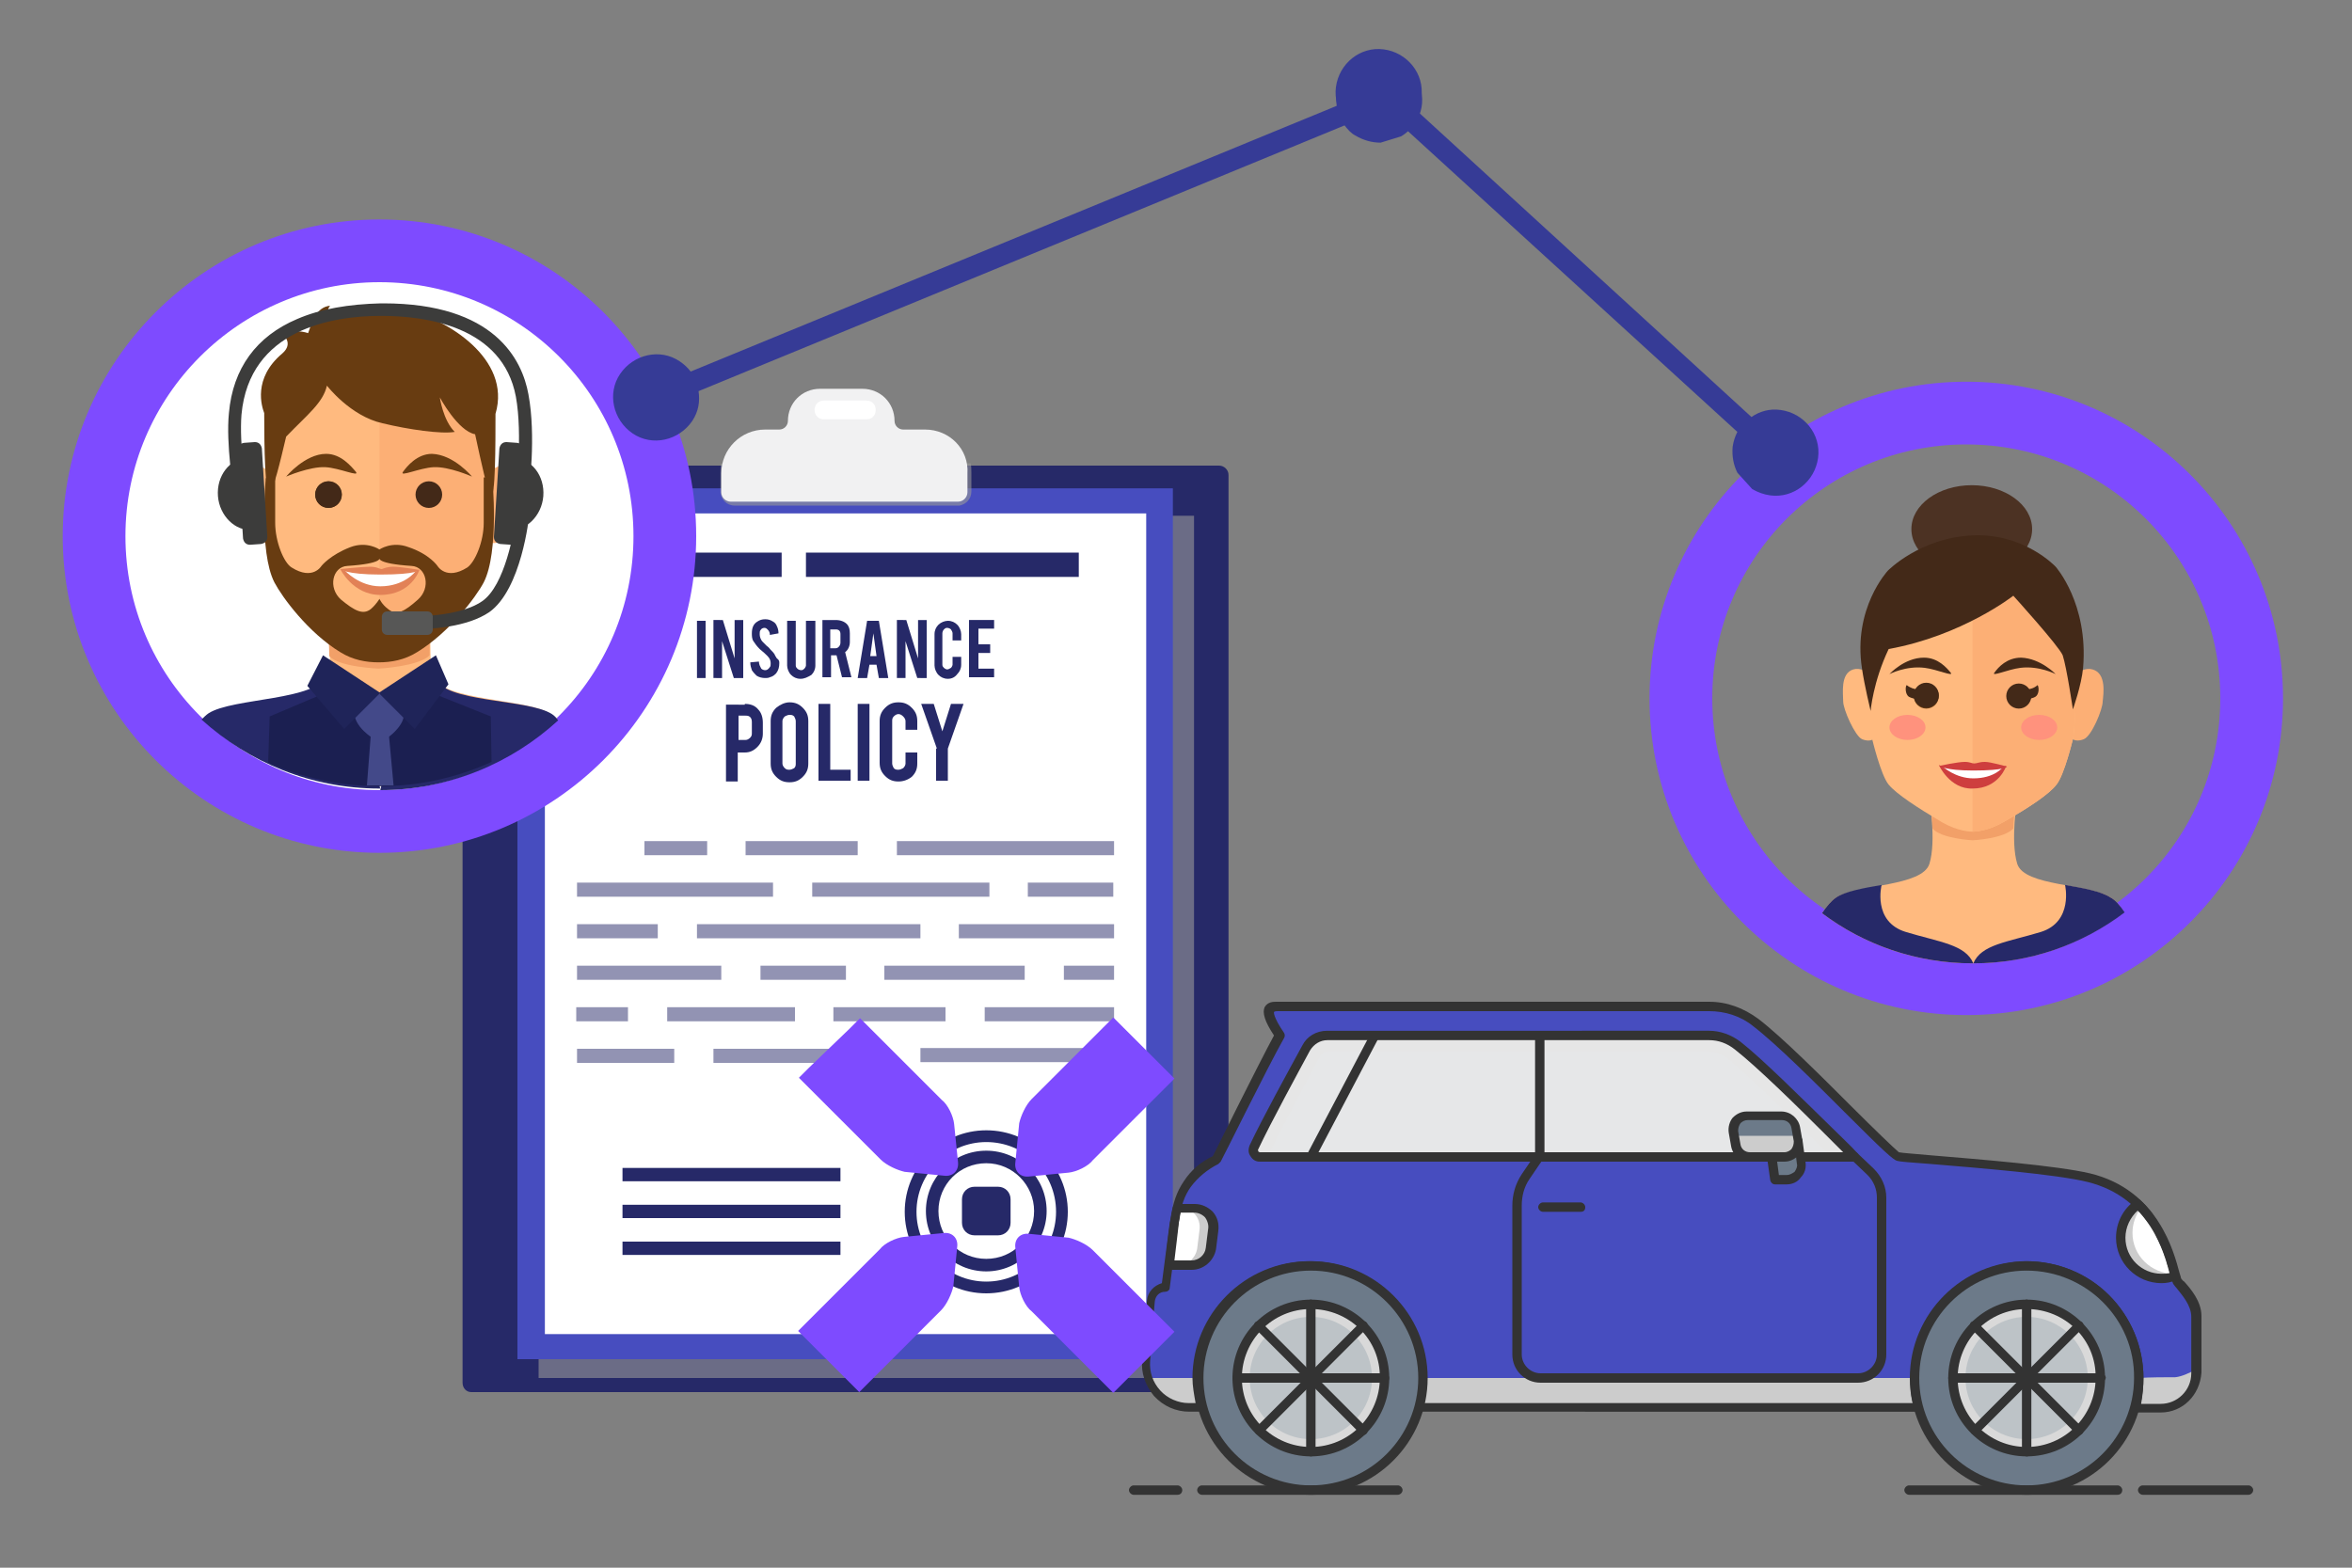 <?xml version="1.0" encoding="utf-8"?>
<!-- Generator: Adobe Illustrator 21.0.0, SVG Export Plug-In . SVG Version: 6.00 Build 0)  -->
<svg version="1.0" id="Layer_1" xmlns="http://www.w3.org/2000/svg" xmlns:xlink="http://www.w3.org/1999/xlink" x="0px" y="0px"
	 viewBox="0 0 300 200" style="enable-background:new 0 0 300 200;" xml:space="preserve">
<rect x="0" y="0" width="300" height="200" fill="#808080" stroke="none"/>
<style type="text/css">
	.st0{fill:#262968;}
	.st1{opacity:0.6;fill:#999999;}
	.st2{fill:#474DBF;}
	.st3{fill:#FFFFFF;}
	.st4{opacity:0.5;fill:#262968;}
	.st5{fill:#F1F1F2;}
	.st6{fill:#E6E7E8;}
	.st7{fill:#E6E6E6;}
	.st8{fill:#CCCCCC;}
	.st9{fill:#333333;}
	.st10{fill:#6C7A89;}
	.st11{fill:#BDC3C7;}
	.st12{fill:#D9D9D9;}
	.st13{fill:#7E4BFF;}
	.st14{fill:#FFBA7F;}
	.st15{fill:#F2A068;}
	.st16{fill:#FCAF75;}
	.st17{fill:#683C11;}
	.st18{fill:#432918;}
	.st19{fill:#E28156;}
	.st20{fill:#1B1F51;}
	.st21{fill:#434989;}
	.st22{fill:#1F2459;}
	.st23{fill:#3C3C3B;}
	.st24{fill:#575756;}
	.st25{fill:#4C3223;}
	.st26{fill:#CE3E3E;}
	.st27{fill:#FF927D;}
	.st28{fill:#AABF52;}
	.st29{fill:#363B96;}
</style>
<g>
	<g>
		<path class="st0" d="M60.1,177.6c-0.6,0-1.1-0.5-1.1-1.2l0-115.9c0-0.3,0.1-0.6,0.3-0.8c0.2-0.2,0.5-0.3,0.8-0.3l95.4,0
			c0.6,0,1.2,0.5,1.2,1.2l0,115.9c0,0.3-0.1,0.6-0.3,0.8c-0.2,0.2-0.5,0.3-0.8,0.3L60.1,177.6L60.1,177.6z"/>
		<rect x="68.7" y="65.8" class="st1" width="83.6" height="110"/>
		<g>
			<rect x="66" y="62.3" class="st2" width="83.6" height="111.1"/>
			<rect x="69.5" y="65.5" class="st3" width="76.7" height="104.7"/>
			<g>
				<g>
					<path class="st0" d="M90,86.5h-1.1v-7.3H90V86.5z"/>
					<path class="st0" d="M92.2,79.1l1.5,4.9v-4.9h1.1v7.4h-1.2l-1.5-4.7v4.7H91v-7.4H92.2z"/>
					<path class="st0" d="M99.4,84.6c0,0.5-0.1,0.9-0.4,1.3c-0.2,0.2-0.4,0.4-0.8,0.5c-0.2,0.1-0.4,0.1-0.6,0.1
						c-0.4,0-0.8-0.1-1.1-0.3c-0.2-0.2-0.4-0.4-0.6-0.7c-0.1-0.3-0.2-0.6-0.2-1l1.1-0.1c0,0.4,0.2,0.7,0.3,0.9
						c0.1,0.1,0.3,0.2,0.5,0.2c0.2,0,0.4-0.1,0.6-0.4c0.1-0.1,0.1-0.3,0.1-0.5c0-0.3-0.1-0.6-0.4-0.9c-0.2-0.2-0.5-0.5-1-0.9
						c-0.4-0.4-0.6-0.7-0.8-1c-0.2-0.3-0.2-0.7-0.2-1c0-0.7,0.2-1.2,0.7-1.5c0.3-0.2,0.6-0.3,1-0.3c0.4,0,0.7,0.1,1,0.3
						c0.2,0.1,0.4,0.3,0.5,0.6c0.1,0.2,0.2,0.5,0.2,0.9l-1.1,0.2c0-0.3-0.1-0.5-0.3-0.7c-0.1-0.1-0.2-0.2-0.4-0.2
						c-0.2,0-0.4,0.1-0.5,0.3c-0.1,0.1-0.1,0.3-0.1,0.5c0,0.3,0.1,0.7,0.4,1c0.1,0.1,0.3,0.3,0.5,0.5c0.3,0.2,0.4,0.4,0.5,0.5
						c0.3,0.3,0.5,0.5,0.6,0.8c0.1,0.1,0.1,0.2,0.2,0.3C99.4,84.2,99.4,84.4,99.4,84.6z"/>
					<path class="st0" d="M102.1,86.6c-0.5,0-0.9-0.2-1.2-0.5c-0.3-0.3-0.5-0.8-0.5-1.2v-5.7h1.1v5.7c0,0.2,0.1,0.3,0.2,0.4
						c0.1,0.1,0.3,0.2,0.5,0.2c0.2,0,0.3-0.1,0.4-0.2c0.1-0.1,0.2-0.3,0.2-0.4v-5.7h1.2v5.7c0,0.5-0.2,0.9-0.5,1.2
						C103,86.4,102.6,86.6,102.1,86.6z"/>
					<path class="st0" d="M106.6,79.1c0.6,0,1.1,0.2,1.4,0.5c0.3,0.3,0.4,0.7,0.4,1.2v1.1c0,0.5-0.2,1-0.6,1.3l0.8,3.2h-1.2
						l-0.7-2.8c0,0-0.1,0-0.1,0h-0.6v2.8h-1.1v-7.3H106.6z M107.2,80.9c0-0.4-0.2-0.6-0.6-0.6h-0.7v2.4h0.7c0.2,0,0.3-0.1,0.4-0.2
						c0.1-0.1,0.2-0.3,0.2-0.5V80.9z"/>
					<path class="st0" d="M110.9,84.8l-0.3,1.7h-1.2l1.2-7.3h1.5l1.2,7.3h-1.2l-0.3-1.7H110.9z M111.4,80.8l-0.4,2.9h0.8L111.4,80.8
						z"/>
					<path class="st0" d="M115.6,79.1l1.5,4.9v-4.9h1.1v7.4H117l-1.5-4.7v4.7h-1.1v-7.4H115.6z"/>
					<path class="st0" d="M120.9,86.6c-0.5,0-0.9-0.2-1.2-0.5c-0.3-0.3-0.5-0.8-0.5-1.2v-4c0-0.5,0.2-0.9,0.5-1.2
						c0.3-0.3,0.8-0.5,1.2-0.5c0.5,0,0.9,0.2,1.2,0.5c0.3,0.3,0.5,0.8,0.5,1.2v0.8h-1.1v-0.9c0-0.2-0.1-0.3-0.2-0.5
						c-0.1-0.1-0.3-0.2-0.5-0.2c-0.2,0-0.3,0.1-0.4,0.2c-0.1,0.1-0.2,0.3-0.2,0.5v4c0,0.2,0.1,0.3,0.2,0.4c0.1,0.1,0.3,0.2,0.4,0.2
						c0.2,0,0.3-0.1,0.5-0.2c0.1-0.1,0.2-0.3,0.2-0.4v-1h1.1v1c0,0.5-0.2,0.9-0.5,1.2C121.8,86.4,121.4,86.6,120.9,86.6z"/>
					<path class="st0" d="M123.6,86.5v-7.4h3.2v1.1h-2v2h1.5v1.1h-1.5v2h2v1.1H123.6z"/>
				</g>
				<g>
					<path class="st0" d="M95,89.8c0.7,0,1.3,0.2,1.7,0.7c0.4,0.4,0.6,1,0.6,1.7v1.4c0,0.6-0.2,1.2-0.7,1.7c-0.5,0.5-1,0.7-1.6,0.7
						h-0.9v3.7h-1.5v-9.8H95z M95.9,92.1c0-0.3-0.1-0.5-0.2-0.6c-0.2-0.2-0.4-0.2-0.6-0.2h-0.9v3.1h0.9c0.2,0,0.4-0.1,0.6-0.3
						c0.2-0.2,0.2-0.4,0.2-0.6V92.1z"/>
					<path class="st0" d="M100.7,89.6c0.7,0,1.2,0.2,1.7,0.7c0.5,0.5,0.7,1,0.7,1.7v5.4c0,0.7-0.2,1.2-0.7,1.7
						c-0.5,0.5-1,0.7-1.7,0.7c-0.7,0-1.2-0.2-1.7-0.7c-0.5-0.5-0.7-1-0.7-1.7V92c0-0.7,0.2-1.2,0.7-1.7
						C99.5,89.9,100.1,89.6,100.7,89.6z M101.5,92c0-0.2-0.1-0.4-0.2-0.6c-0.2-0.2-0.4-0.2-0.6-0.2c-0.2,0-0.4,0.1-0.6,0.2
						c-0.2,0.2-0.3,0.4-0.3,0.6v5.4c0,0.2,0.1,0.4,0.3,0.6c0.2,0.2,0.4,0.2,0.6,0.2c0.2,0,0.4-0.1,0.6-0.2c0.2-0.2,0.2-0.4,0.2-0.6
						V92z"/>
					<path class="st0" d="M108.4,99.6h-4v-9.8h1.5v8.4h2.6V99.6z"/>
					<path class="st0" d="M110.9,99.6h-1.5v-9.8h1.5V99.6z"/>
					<path class="st0" d="M114.6,99.7c-0.7,0-1.2-0.2-1.7-0.7c-0.5-0.5-0.7-1-0.7-1.7V92c0-0.7,0.2-1.2,0.7-1.7s1-0.7,1.7-0.7
						c0.7,0,1.2,0.2,1.7,0.7c0.5,0.5,0.7,1,0.7,1.7v1.1h-1.5V92c0-0.2-0.1-0.4-0.3-0.6c-0.2-0.2-0.4-0.3-0.6-0.3
						c-0.2,0-0.4,0.1-0.6,0.3c-0.2,0.2-0.2,0.4-0.2,0.6v5.4c0,0.2,0.1,0.4,0.2,0.6c0.2,0.2,0.4,0.2,0.6,0.2c0.2,0,0.4-0.1,0.6-0.2
						c0.2-0.2,0.3-0.4,0.3-0.6V96h1.5v1.4c0,0.7-0.2,1.2-0.7,1.7C115.8,99.5,115.2,99.7,114.6,99.7z"/>
					<path class="st0" d="M119.5,95.5l-2-5.7h1.6l1.1,3.5l1.1-3.5h1.6l-2,5.7v4.1h-1.5V95.5z"/>
				</g>
			</g>
			<g>
				<g>
					<rect x="79.4" y="149" class="st0" width="27.8" height="1.7"/>
					<rect x="79.4" y="153.7" class="st0" width="27.8" height="1.7"/>
					<rect x="79.4" y="158.4" class="st0" width="27.8" height="1.7"/>
				</g>
				<g>
					<path class="st0" d="M125.8,165c-5.8,0-10.4-4.7-10.4-10.4c0-5.8,4.7-10.4,10.4-10.4c5.8,0,10.4,4.7,10.4,10.4
						C136.2,160.3,131.6,165,125.8,165z M125.8,145.7c-4.9,0-8.9,4-8.9,8.9c0,4.9,4,8.9,8.9,8.9c4.9,0,8.9-4,8.9-8.9
						C134.7,149.6,130.7,145.7,125.8,145.7z"/>
					<path class="st0" d="M125.8,162.2c-4.2,0-7.7-3.4-7.7-7.7c0-4.2,3.4-7.7,7.7-7.7c4.2,0,7.7,3.4,7.7,7.7
						C133.5,158.7,130,162.2,125.8,162.2z M125.8,148.4c-3.4,0-6.1,2.7-6.1,6.1c0,3.4,2.7,6.1,6.1,6.1c3.4,0,6.1-2.7,6.1-6.1
						C131.9,151.2,129.2,148.4,125.8,148.4z"/>
					<path class="st0" d="M127.3,157.6h-3c-0.9,0-1.6-0.7-1.6-1.6v-3c0-0.9,0.7-1.6,1.6-1.6h3c0.9,0,1.6,0.7,1.6,1.6v3
						C128.9,156.9,128.2,157.6,127.3,157.6z"/>
				</g>
			</g>
			<path class="st4" d="M98.6,112.6h-25v1.8h25V112.6z M107.9,123.2H97v1.8h10.9V123.2z M85.1,130.3h16.3v-1.8H85.1V130.3z
				 M92,123.2H73.6v1.8H92V123.2z M83.9,117.9H73.6v1.8h10.3V117.9z M80.1,128.5h-6.6v1.8h6.6V128.5z M126.2,112.6h-22.6v1.8h22.6
				V112.6z M112.5,133.8H91v1.8h21.5V133.8z M130.7,123.2h-17.9v1.8h17.9V123.2z M120.6,128.5h-14.3v1.8h14.3V128.5z M86,133.8H73.6
				v1.8H86V133.8z M125.6,130.3h16.5v-1.8h-16.5V130.3z M90.2,107.3h-8v1.8h8V107.3z M135.7,125h6.4v-1.8h-6.4V125z M114.4,107.3
				v1.8h27.7v-1.8H114.4z M131.1,114.4h10.9v-1.8h-10.9V114.4z M122.3,119.7h19.8v-1.8h-19.8V119.7z M109.4,107.3H95.1v1.8h14.3
				V107.3z M88.9,119.7h28.5v-1.8H88.9V119.7z M117.4,135.5h24.6v-1.8h-24.6V135.5z"/>
			<g>
				<rect x="102.8" y="70.5" class="st0" width="34.8" height="3.1"/>
				<rect x="78.1" y="70.5" class="st0" width="21.6" height="3.1"/>
			</g>
		</g>
		<g>
			<path class="st1" d="M92,59.1c-0.1,0.4-0.1,0.8-0.1,1.2l0,2.4c0,1,0.8,1.8,1.8,1.8l28.3,0c0.1,0,0.2,0,0.4,0
				c0.9-0.2,1.5-0.9,1.5-1.8l0-2.4c0-0.4,0-0.8-0.1-1.2L92,59.1z"/>
			<g>
				<path class="st5" d="M118,54.8l-2.8,0c-0.6,0-1.1-0.5-1.1-1.1c0-2.3-1.8-4.1-4.1-4.1l-5.4,0c-2.3,0-4.1,1.8-4.1,4.1
					c0,0.6-0.5,1.1-1.1,1.1l-1.8,0c-3.1,0-5.6,2.5-5.6,5.6l0,2.4c0,0.7,0.6,1.2,1.2,1.2l29,0c0.7,0,1.2-0.6,1.2-1.2l0-2.4
					C123.6,57.3,121.1,54.8,118,54.8z M110.5,53.1l-5.4,0c-0.4,0-0.8-0.4-0.8-0.8c0-0.4,0.4-0.8,0.8-0.8l5.4,0
					c0.4,0,0.8,0.4,0.8,0.8C111.3,52.7,110.9,53.1,110.5,53.1z"/>
				<path class="st3" d="M105.1,51.1c-0.7,0-1.2,0.5-1.2,1.2c0,0.7,0.5,1.2,1.2,1.2l5.4,0c0.7,0,1.2-0.5,1.2-1.2
					c0-0.7-0.5-1.2-1.2-1.2l0,0L105.1,51.1z"/>
			</g>
		</g>
	</g>
</g>
<g>
	<g>
		<path class="st2" d="M277.6,163.4c-0.5-0.7-1.3-10.8-11.2-13.2c-5.7-1.4-23.1-2.4-24.3-2.6c-1-0.2-12.7-12.9-18.1-17
			c-1.7-1.3-3.8-2.1-5.9-2.1h-54.9c-0.7,0-2.4-0.1,0.2,3.7c-2.2,4-8.1,15.9-8.1,15.9c-1.5,0.7-2.8,1.8-3.7,3.1
			c-0.9,1.3-1.4,2.9-1.6,4.5c-0.4,2.7-0.9,6.1-1.2,8.7c-1,0-1.8,0.7-1.9,1.7c-0.2,2.4-0.3,4-0.6,7.6c-0.3,3.2,2.2,6,5.5,6h1.7
			c-0.3-1.2-0.5-2.5-0.5-3.8c0-7.9,6.4-14.3,14.3-14.3c7.9,0,14.3,6.4,14.3,14.3c0,1.3-0.2,2.6-0.5,3.8h63.7
			c-0.4-1.4-0.6-2.8-0.5-4.3c0.2-7.6,6.5-13.8,14.1-13.9c8-0.1,14.5,6.3,14.5,14.3c0,1.3-0.2,2.6-0.5,3.8h3.3c2.5,0,4.5-2,4.5-4.5
			v-7.2C280.1,165.9,278.1,164.1,277.6,163.4z"/>
	</g>
	<g>
		<g>
			<path class="st6" d="M236.5,147.6h-75.8c-0.6,0-1-0.7-0.8-1.2c1.6-3.4,5.1-9.7,6.7-12.6c0.5-1,1.6-1.6,2.7-1.6H218
				c1.3,0,2.6,0.4,3.7,1.3c2.8,2.2,7.7,7,11.6,10.9C234.6,145.7,235.6,146.8,236.5,147.6z"/>
		</g>
	</g>
	<g>
		<path class="st7" d="M169.3,134.2H218c0.9,0,1.7,0.3,2.4,0.9c2.2,1.7,8.9,8.3,13.2,12.5h2.9c-0.9-0.8-1.9-1.9-3.2-3.2
			c-3.9-3.9-8.8-8.8-11.6-10.9c-1.1-0.8-2.4-1.3-3.7-1.3h-48.7c-1.1,0-2.1,0.6-2.7,1.6c-1.6,2.9-5,9.2-6.7,12.6
			c-0.3,0.6,0.1,1.2,0.8,1.2h0.9c2.3-4.4,5.8-11.1,6.8-12.9C168.6,134.4,168.9,134.2,169.3,134.2z"/>
	</g>
	<g>
		<g>
			<path class="st8" d="M244.2,175.8h-62.7c0,1.3-0.2,2.6-0.5,3.8h63.7C244.4,178.4,244.2,177.1,244.2,175.8z"/>
		</g>
		<g>
			<path class="st8" d="M146.5,175.8c0.7,2.2,2.8,3.8,5.2,3.8h1.7c-0.3-1.2-0.5-2.5-0.5-3.8H146.5z"/>
		</g>
		<g>
			<path class="st8" d="M272.8,175.8C272.8,175.8,272.8,175.8,272.8,175.8C272.8,175.8,272.8,175.8,272.8,175.8c0,0.3,0,0.5,0,0.7
				c0,0.1,0,0.1,0,0.2c0,0.2,0,0.4,0,0.6c0,0,0,0.1,0,0.1c0,0.2,0,0.4-0.1,0.6c0,0.1,0,0.1,0,0.2c0,0.2-0.1,0.3-0.1,0.5
				c0,0.1,0,0.2-0.1,0.3c0,0.1-0.1,0.3-0.1,0.4c0,0.1,0,0.2-0.1,0.3c0,0,0,0.1,0,0.1h3.3c2.5,0,4.5-2,4.5-4.5v-0.6
				c-0.9,0.5-1.8,0.9-2.6,1C276.2,175.7,274.2,175.7,272.8,175.8z"/>
		</g>
	</g>
	<g>
		<g>
			<g>
				<path class="st3" d="M152.4,154.1l-2.2,0c-0.1,0.5-0.2,1-0.3,1.5c-0.3,2.1-0.5,3.9-0.7,5.7h2.9c1.2,0,2.2-0.9,2.4-2.1
					c0.1-0.8,0.2-1.6,0.3-2.4C155,155.5,153.9,154.1,152.4,154.1z"/>
			</g>
			<g>
				<path class="st8" d="M152.4,154.1h-1.8c1.5,0,2.6,1.3,2.4,2.8c-0.1,0.8-0.2,1.6-0.3,2.4c-0.2,1.2-1.2,2.1-2.4,2.1h1.8
					c1.2,0,2.2-0.9,2.4-2.1c0.1-0.8,0.2-1.6,0.3-2.4C155,155.5,153.9,154.1,152.4,154.1z"/>
			</g>
			<g>
				<path class="st9" d="M152,162h-2.9c-0.2,0-0.3-0.1-0.4-0.2c-0.1-0.1-0.2-0.3-0.1-0.4c0.2-2,0.4-3.8,0.7-5.8
					c0.1-0.5,0.2-1.1,0.3-1.6c0.1-0.3,0.3-0.4,0.6-0.4h2.2c0.9,0,1.7,0.4,2.3,1c0.6,0.7,0.8,1.5,0.7,2.4c-0.1,0.8-0.2,1.6-0.3,2.4
					C154.8,160.9,153.5,162,152,162z M149.8,160.8h2.2c0.9,0,1.7-0.7,1.8-1.6c0.1-0.8,0.2-1.6,0.3-2.4c0.1-0.5-0.1-1.1-0.4-1.5
					c-0.4-0.4-0.9-0.6-1.4-0.6h-1.7c-0.1,0.3-0.1,0.7-0.2,1C150.2,157.5,150,159.1,149.8,160.8z"/>
			</g>
		</g>
		<g>
			<g>
				<path class="st3" d="M277.3,162.5c0,0,0-0.1,0-0.2c0-0.1-0.1-0.2-0.1-0.3c0-0.1-0.1-0.2-0.1-0.4c0-0.1,0-0.1-0.1-0.2
					c0-0.1-0.1-0.3-0.1-0.4c0-0.1-0.1-0.3-0.1-0.4c0-0.2-0.1-0.3-0.2-0.5c0-0.1-0.1-0.2-0.1-0.3c0-0.1-0.1-0.2-0.1-0.4
					c0,0,0-0.1-0.1-0.1c-0.2-0.5-0.5-1.1-0.7-1.6c-0.1-0.3-0.3-0.6-0.5-0.8c-0.1-0.2-0.2-0.3-0.3-0.5c-0.1-0.1-0.2-0.2-0.2-0.4
					c0,0-0.1-0.1-0.1-0.1c-0.1-0.2-0.2-0.3-0.3-0.5c-0.1-0.1-0.2-0.3-0.3-0.4c-0.2-0.2-0.4-0.5-0.6-0.7c0,0,0,0,0,0
					c-0.2-0.2-0.4-0.4-0.5-0.6c-1.4,0.9-2.2,2.5-2.2,4.3c0,2.9,2.3,5.2,5.2,5.2c0.6,0,1.2-0.1,1.8-0.3c0,0,0-0.1,0-0.1
					C277.4,162.7,277.4,162.6,277.3,162.5z"/>
			</g>
			<g>
				<path class="st8" d="M277.3,162.5C277.3,162.5,277.3,162.5,277.3,162.5C277.3,162.5,277.3,162.5,277.3,162.5
					c-2.9,0-5.3-2.3-5.3-5.2c0-1.2,0.4-2.3,1.1-3.2c-0.1-0.1-0.3-0.3-0.4-0.4c-1.4,0.9-2.2,2.5-2.2,4.3c0,2.9,2.3,5.2,5.2,5.2
					c0.6,0,1.2-0.1,1.8-0.3c0,0,0-0.1,0-0.1C277.4,162.7,277.4,162.6,277.3,162.5z"/>
			</g>
			<g>
				<path class="st9" d="M275.7,163.7c-3.2,0-5.8-2.6-5.8-5.8c0-1.9,0.9-3.7,2.5-4.8c0.2-0.2,0.5-0.1,0.7,0.1
					c0.2,0.2,0.4,0.4,0.6,0.6l0,0c0.2,0.2,0.4,0.5,0.6,0.7c0.1,0.1,0.2,0.3,0.3,0.4c0.1,0.2,0.2,0.3,0.3,0.5l0.1,0.1
					c0.1,0.1,0.2,0.2,0.2,0.4c0.1,0.2,0.2,0.3,0.3,0.5c0.2,0.3,0.3,0.6,0.5,0.9c0.3,0.5,0.5,1.1,0.8,1.7l0.1,0.1
					c0,0.1,0.1,0.3,0.1,0.4c0,0.1,0.1,0.2,0.1,0.3c0.1,0.2,0.1,0.3,0.2,0.5c0,0.2,0.1,0.3,0.1,0.5c0,0.1,0.1,0.3,0.1,0.4l0.1,0.2
					c0,0.1,0.1,0.3,0.1,0.4c0,0.1,0.1,0.2,0.1,0.3l0.1,0.5c0.1,0.3-0.1,0.6-0.4,0.7C277,163.6,276.3,163.7,275.7,163.7z
					 M272.7,154.4c-1,0.9-1.6,2.2-1.6,3.5c0,2.6,2.1,4.6,4.6,4.6c0.4,0,0.7,0,1.1-0.1c0-0.1-0.1-0.2-0.1-0.3c0-0.1-0.1-0.2-0.1-0.4
					l-0.1-0.2c0-0.1-0.1-0.3-0.1-0.4c0-0.1-0.1-0.3-0.1-0.4c0-0.1-0.1-0.3-0.2-0.5c0-0.1-0.1-0.2-0.1-0.3c0-0.1-0.1-0.2-0.1-0.4
					l-0.1-0.1c-0.2-0.6-0.5-1.1-0.7-1.6c-0.1-0.3-0.3-0.6-0.4-0.8c-0.1-0.2-0.2-0.3-0.3-0.5c-0.1-0.1-0.1-0.2-0.2-0.3l-0.1-0.1
					c-0.1-0.1-0.2-0.3-0.3-0.4c-0.1-0.1-0.2-0.2-0.3-0.4c-0.2-0.2-0.4-0.5-0.6-0.7l0,0C272.8,154.6,272.7,154.5,272.7,154.4z"/>
			</g>
		</g>
		<g>
			<g>
				<path class="st9" d="M167.2,148.2c-0.1,0-0.2,0-0.3-0.1c-0.3-0.1-0.4-0.5-0.2-0.8l8.1-15.4c0.1-0.3,0.5-0.4,0.8-0.2
					c0.3,0.1,0.4,0.5,0.2,0.8l-8.1,15.4C167.6,148.1,167.4,148.2,167.2,148.2z"/>
			</g>
			<g>
				<path class="st9" d="M196.4,148.2c-0.3,0-0.6-0.3-0.6-0.6v-15.4c0-0.3,0.3-0.6,0.6-0.6c0.3,0,0.6,0.3,0.6,0.6v15.4
					C197,147.9,196.7,148.2,196.4,148.2z"/>
			</g>
			<g>
				<path class="st9" d="M201.6,154.6h-4.8c-0.3,0-0.6-0.3-0.6-0.6c0-0.3,0.3-0.6,0.6-0.6h4.8c0.3,0,0.6,0.3,0.6,0.6
					C202.2,154.4,202,154.6,201.6,154.6z"/>
			</g>
			<g>
				<path class="st9" d="M237,176.4h-40.5c-2,0-3.6-1.6-3.6-3.6v-19c0-1.4,0.4-2.8,1.2-4l1.7-2.5c0.2-0.3,0.5-0.3,0.8-0.2
					c0.3,0.2,0.3,0.5,0.2,0.8l-1.7,2.5c-0.7,1-1,2.2-1,3.4v19c0,1.3,1.1,2.4,2.4,2.4H237c1.3,0,2.4-1.1,2.4-2.4v-20
					c0-1.1-0.4-2.1-1.2-2.9l-2.1-2c-0.2-0.2-0.2-0.6,0-0.8c0.2-0.2,0.6-0.2,0.8,0l2.1,2c1,1,1.6,2.3,1.6,3.7v20
					C240.6,174.8,239,176.4,237,176.4z"/>
			</g>
			<g>
				<path class="st9" d="M236.5,148.2h-75.8c-0.5,0-0.9-0.2-1.2-0.7c-0.3-0.4-0.3-0.9-0.1-1.4c1.6-3.4,4.9-9.4,6.7-12.7
					c0.6-1.2,1.8-1.9,3.2-1.9H218c1.4,0,2.8,0.5,4,1.4c2.8,2.2,7.7,7.1,11.7,11c1.2,1.2,2.4,2.3,3.2,3.2c0.2,0.2,0.2,0.4,0.1,0.6
					C236.9,148,236.7,148.2,236.5,148.2z M169.3,132.7c-0.9,0-1.7,0.5-2.2,1.3c-1.4,2.6-5,9.2-6.6,12.6c-0.1,0.1,0,0.2,0,0.3
					c0,0,0.1,0.1,0.2,0.1h74.4c-0.7-0.7-1.4-1.4-2.2-2.2c-3.9-3.9-8.8-8.7-11.6-10.9c-1-0.8-2.1-1.2-3.3-1.2H169.3z"/>
			</g>
			<g>
				<path class="st9" d="M275.6,180.2h-3.3c-0.2,0-0.3-0.1-0.5-0.2c-0.1-0.1-0.1-0.3-0.1-0.5c0.3-1.2,0.5-2.4,0.5-3.7
					c0-3.7-1.4-7.2-4.1-9.8c-2.6-2.6-6-4-9.7-4c-0.1,0-0.1,0-0.2,0c-7.3,0.1-13.3,6-13.6,13.3c0,1.4,0.1,2.8,0.5,4.1
					c0,0.2,0,0.4-0.1,0.5c-0.1,0.1-0.3,0.2-0.5,0.2H181c-0.2,0-0.3-0.1-0.5-0.2c-0.1-0.1-0.1-0.3-0.1-0.5c0.3-1.2,0.5-2.4,0.5-3.7
					c0-7.6-6.2-13.7-13.7-13.7c-7.6,0-13.7,6.2-13.7,13.7c0,1.2,0.2,2.5,0.5,3.7c0,0.2,0,0.4-0.1,0.5c-0.1,0.1-0.3,0.2-0.5,0.2h-1.7
					c-1.7,0-3.3-0.7-4.5-2c-1.1-1.3-1.7-3-1.5-4.6c0.2-2,0.3-3.3,0.4-4.5c0.1-1.1,0.1-2,0.2-3.1c0.1-1.1,0.9-1.9,1.9-2.2
					c0.3-2.3,0.7-5.3,1-7.7l0.1-0.5c0.3-2,0.8-3.5,1.7-4.8c0.9-1.4,2.2-2.5,3.7-3.2c0.7-1.4,5.7-11.5,7.8-15.4
					c-1.2-1.8-1.5-2.9-1.2-3.6c0.4-0.7,1.1-0.7,1.5-0.7l0.1,0H218c2.3,0,4.4,0.8,6.3,2.2c3,2.3,8,7.3,12,11.3
					c2.6,2.6,5.4,5.3,5.9,5.7c0.4,0.1,2.1,0.2,4.2,0.4c6,0.5,16,1.3,20.2,2.3c8.7,2.1,10.7,10.1,11.4,12.7c0.1,0.3,0.2,0.6,0.2,0.7
					c0.1,0.1,0.2,0.3,0.4,0.4c0.8,0.9,2.2,2.5,2.2,4.4v7.2C280.6,178,278.4,180.2,275.6,180.2z M273.1,179.1h2.5
					c2.1,0,3.9-1.7,3.9-3.9v-7.2c0-1.5-1.2-2.8-1.9-3.7c-0.2-0.2-0.3-0.4-0.4-0.5c0,0,0,0,0,0c-0.1-0.2-0.2-0.5-0.4-1.1
					c-0.7-2.7-2.5-9.9-10.5-11.9c-4-1-14-1.8-20-2.3c-2.7-0.2-4-0.3-4.3-0.4c-0.5-0.1-1.8-1.3-6.5-6c-4-4-8.9-8.9-11.9-11.2
					c-1.6-1.3-3.6-1.9-5.6-1.9l-55,0c-0.1,0-0.4,0-0.5,0.1l0,0c0,0-0.2,0.5,1.3,2.7c0.1,0.2,0.1,0.4,0,0.6c-2.2,3.9-8,15.7-8.1,15.8
					c-0.1,0.1-0.2,0.2-0.3,0.3c-1.4,0.7-2.6,1.7-3.5,2.9c-0.8,1.1-1.3,2.5-1.5,4.3l-0.1,0.5c-0.4,2.6-0.8,5.8-1.1,8.1
					c0,0.3-0.3,0.5-0.6,0.5c-0.7,0-1.2,0.5-1.3,1.2c-0.1,1.1-0.2,2-0.2,3c-0.1,1.2-0.2,2.6-0.4,4.6c-0.1,1.4,0.3,2.7,1.3,3.8
					c0.9,1,2.3,1.6,3.6,1.6h0.9c-0.2-1.1-0.4-2.2-0.4-3.2c0-8.2,6.7-14.9,14.9-14.9c8.2,0,14.9,6.7,14.9,14.9c0,1.1-0.1,2.2-0.4,3.2
					H244c-0.3-1.2-0.4-2.5-0.3-3.7c0.1-3.8,1.7-7.4,4.5-10.1c2.8-2.7,6.4-4.2,10.2-4.3c4,0,7.8,1.5,10.6,4.3
					c2.8,2.8,4.4,6.6,4.4,10.6C273.4,176.9,273.3,178,273.1,179.1z M278.1,163.1L278.1,163.1L278.1,163.1L278.1,163.1z"/>
			</g>
		</g>
	</g>
	<g>
		<g>
			<g>
				<g>
					<circle class="st10" cx="258.5" cy="175.8" r="14.3"/>
				</g>
				<g>
					<path class="st9" d="M258.5,190.7c-8.2,0-14.9-6.7-14.9-14.9c0-8.2,6.7-14.9,14.9-14.9c8.2,0,14.9,6.7,14.9,14.9
						C273.4,184,266.7,190.7,258.5,190.7z M258.5,162.1c-7.6,0-13.7,6.2-13.7,13.7c0,7.6,6.2,13.7,13.7,13.7
						c7.6,0,13.7-6.2,13.7-13.7C272.3,168.3,266.1,162.1,258.5,162.1z"/>
				</g>
			</g>
			<g>
				<g>
					<circle class="st11" cx="258.5" cy="175.8" r="9.4"/>
				</g>
				<g>
					<path class="st12" d="M258.5,166.4c-5.2,0-9.4,4.2-9.4,9.4c0,5.2,4.2,9.4,9.4,9.4c5.2,0,9.4-4.2,9.4-9.4
						C267.9,170.6,263.7,166.4,258.5,166.4z M258.5,183.6c-4.3,0-7.8-3.5-7.8-7.8s3.5-7.8,7.8-7.8c4.3,0,7.8,3.5,7.8,7.8
						S262.8,183.6,258.5,183.6z"/>
				</g>
				<g>
					<path class="st9" d="M258.5,185.8c-5.5,0-10-4.5-10-10c0-5.5,4.5-10,10-10c5.5,0,10,4.5,10,10
						C268.5,181.3,264.1,185.8,258.5,185.8z M258.5,167c-4.9,0-8.8,4-8.8,8.8c0,4.9,4,8.8,8.8,8.8c4.9,0,8.8-4,8.8-8.8
						C267.4,170.9,263.4,167,258.5,167z"/>
				</g>
				<g>
					<path class="st9" d="M258.5,176.4c-0.3,0-0.6-0.3-0.6-0.6v-9.4c0-0.3,0.3-0.6,0.6-0.6c0.3,0,0.6,0.3,0.6,0.6v9.4
						C259.1,176.1,258.9,176.4,258.5,176.4z"/>
				</g>
				<g>
					<path class="st9" d="M258.5,176.4c-0.1,0-0.3-0.1-0.4-0.2l-6.7-6.7c-0.2-0.2-0.2-0.6,0-0.8c0.2-0.2,0.6-0.2,0.8,0l6.7,6.7
						c0.2,0.2,0.2,0.6,0,0.8C258.8,176.3,258.7,176.4,258.5,176.4z"/>
				</g>
				<g>
					<path class="st9" d="M258.5,176.4h-9.4c-0.3,0-0.6-0.3-0.6-0.6c0-0.3,0.3-0.6,0.6-0.6h9.4c0.3,0,0.6,0.3,0.6,0.6
						C259.1,176.1,258.9,176.4,258.5,176.4z"/>
				</g>
				<g>
					<path class="st9" d="M251.9,183.1c-0.1,0-0.3-0.1-0.4-0.2c-0.2-0.2-0.2-0.6,0-0.8l6.7-6.7c0.2-0.2,0.6-0.2,0.8,0
						c0.2,0.2,0.2,0.6,0,0.8l-6.7,6.7C252.2,183,252,183.1,251.9,183.1z"/>
				</g>
				<g>
					<path class="st9" d="M258.5,185.8c-0.3,0-0.6-0.3-0.6-0.6v-9.4c0-0.3,0.3-0.6,0.6-0.6c0.3,0,0.6,0.3,0.6,0.6v9.4
						C259.1,185.6,258.9,185.8,258.5,185.8z"/>
				</g>
				<g>
					<path class="st9" d="M265.2,183.1c-0.1,0-0.3-0.1-0.4-0.2l-6.7-6.7c-0.2-0.2-0.2-0.6,0-0.8c0.2-0.2,0.6-0.2,0.8,0l6.7,6.7
						c0.2,0.2,0.2,0.6,0,0.8C265.5,183,265.3,183.1,265.2,183.1z"/>
				</g>
				<g>
					<path class="st9" d="M268,176.4h-9.4c-0.3,0-0.6-0.3-0.6-0.6c0-0.3,0.3-0.6,0.6-0.6h9.4c0.3,0,0.6,0.3,0.6,0.6
						C268.5,176.1,268.3,176.4,268,176.4z"/>
				</g>
				<g>
					<path class="st9" d="M258.5,176.4c-0.1,0-0.3-0.1-0.4-0.2c-0.2-0.2-0.2-0.6,0-0.8l6.7-6.7c0.2-0.2,0.6-0.2,0.8,0
						c0.2,0.2,0.2,0.6,0,0.8l-6.7,6.7C258.8,176.3,258.7,176.4,258.5,176.4z"/>
				</g>
			</g>
		</g>
		<g>
			<g>
				<g>
					<circle class="st10" cx="167.2" cy="175.8" r="14.3"/>
				</g>
				<g>
					<path class="st9" d="M167.2,190.7c-8.2,0-14.9-6.7-14.9-14.9c0-8.2,6.7-14.9,14.9-14.9c8.2,0,14.9,6.7,14.9,14.9
						C182.1,184,175.4,190.7,167.2,190.7z M167.2,162.1c-7.6,0-13.7,6.2-13.7,13.7c0,7.6,6.2,13.7,13.7,13.7
						c7.6,0,13.7-6.2,13.7-13.7C180.9,168.3,174.8,162.1,167.2,162.1z"/>
				</g>
			</g>
			<g>
				<g>
					<circle class="st11" cx="167.2" cy="175.8" r="9.4"/>
				</g>
				<g>
					<path class="st12" d="M167.2,166.4c-5.2,0-9.4,4.2-9.4,9.4c0,5.2,4.2,9.4,9.4,9.4s9.4-4.2,9.4-9.4
						C176.6,170.6,172.4,166.4,167.2,166.4z M167.2,183.6c-4.3,0-7.8-3.5-7.8-7.8s3.5-7.8,7.8-7.8c4.3,0,7.8,3.5,7.8,7.8
						S171.5,183.6,167.2,183.6z"/>
				</g>
				<g>
					<path class="st9" d="M167.2,185.8c-5.5,0-10-4.5-10-10c0-5.5,4.5-10,10-10c5.5,0,10,4.5,10,10
						C177.2,181.3,172.7,185.8,167.2,185.8z M167.2,167c-4.9,0-8.8,4-8.8,8.8c0,4.9,4,8.8,8.8,8.8c4.9,0,8.8-4,8.8-8.8
						C176.1,170.9,172.1,167,167.2,167z"/>
				</g>
				<g>
					<path class="st9" d="M167.2,176.4c-0.3,0-0.6-0.3-0.6-0.6v-9.4c0-0.3,0.3-0.6,0.6-0.6c0.3,0,0.6,0.3,0.6,0.6v9.4
						C167.8,176.1,167.5,176.4,167.2,176.4z"/>
				</g>
				<g>
					<path class="st9" d="M167.2,176.4c-0.1,0-0.3-0.1-0.4-0.2l-6.7-6.7c-0.2-0.2-0.2-0.6,0-0.8c0.2-0.2,0.6-0.2,0.8,0l6.7,6.7
						c0.2,0.2,0.2,0.6,0,0.8C167.5,176.3,167.4,176.4,167.2,176.4z"/>
				</g>
				<g>
					<path class="st9" d="M167.2,176.4h-9.4c-0.3,0-0.6-0.3-0.6-0.6c0-0.3,0.3-0.6,0.6-0.6h9.4c0.3,0,0.6,0.3,0.6,0.6
						C167.8,176.1,167.5,176.4,167.2,176.4z"/>
				</g>
				<g>
					<path class="st9" d="M160.6,183.1c-0.1,0-0.3-0.1-0.4-0.2c-0.2-0.2-0.2-0.6,0-0.8l6.7-6.7c0.2-0.2,0.6-0.2,0.8,0
						c0.2,0.2,0.2,0.6,0,0.8l-6.7,6.7C160.8,183,160.7,183.1,160.6,183.1z"/>
				</g>
				<g>
					<path class="st9" d="M167.2,185.8c-0.3,0-0.6-0.3-0.6-0.6v-9.4c0-0.3,0.3-0.6,0.6-0.6c0.3,0,0.6,0.3,0.6,0.6v9.4
						C167.8,185.6,167.5,185.8,167.2,185.8z"/>
				</g>
				<g>
					<path class="st9" d="M173.9,183.1c-0.1,0-0.3-0.1-0.4-0.2l-6.7-6.7c-0.2-0.2-0.2-0.6,0-0.8c0.2-0.2,0.6-0.2,0.8,0l6.7,6.7
						c0.2,0.2,0.2,0.6,0,0.8C174.2,183,174,183.1,173.9,183.1z"/>
				</g>
				<g>
					<path class="st9" d="M176.6,176.4h-9.4c-0.3,0-0.6-0.3-0.6-0.6c0-0.3,0.3-0.6,0.6-0.6h9.4c0.3,0,0.6,0.3,0.6,0.6
						C177.2,176.1,177,176.4,176.6,176.4z"/>
				</g>
				<g>
					<path class="st9" d="M167.2,176.4c-0.1,0-0.3-0.1-0.4-0.2c-0.2-0.2-0.2-0.6,0-0.8l6.7-6.7c0.2-0.2,0.6-0.2,0.8,0
						c0.2,0.2,0.2,0.6,0,0.8l-6.7,6.7C167.5,176.3,167.4,176.4,167.2,176.4z"/>
				</g>
			</g>
		</g>
	</g>
	<g>
		<g>
			<g>
				<path class="st10" d="M227.9,150.5h-1.5l-0.7-5h3.7l0.4,2.9C229.9,149.5,229,150.5,227.9,150.5z"/>
			</g>
			<g>
				<path class="st9" d="M227.9,151.1h-1.5c-0.3,0-0.5-0.2-0.6-0.5l-0.7-5c0-0.2,0-0.3,0.1-0.5c0.1-0.1,0.3-0.2,0.4-0.2h3.7
					c0.3,0,0.5,0.2,0.6,0.5l0.4,2.9c0.1,0.7-0.1,1.4-0.6,1.9C229.3,150.8,228.6,151.1,227.9,151.1z M226.9,149.9h1
					c0.4,0,0.7-0.2,1-0.4c0.2-0.3,0.4-0.7,0.3-1l-0.3-2.4h-2.5L226.9,149.9z"/>
			</g>
		</g>
		<g>
			<g>
				<path class="st10" d="M227.6,147.6h-4.4c-0.9,0-1.7-0.7-1.8-1.5l-0.3-1.7c-0.2-1.1,0.7-2.1,1.8-2.1h4.4c0.9,0,1.7,0.7,1.8,1.5
					l0.3,1.7C229.5,146.6,228.7,147.6,227.6,147.6z"/>
			</g>
			<g>
				<path class="st8" d="M229.3,144.9h-8l0.2,1.2c0.1,0.9,0.9,1.5,1.8,1.5h4.4c1.1,0,2-1,1.8-2.1L229.3,144.9z"/>
			</g>
			<g>
				<path class="st9" d="M227.6,148.2h-4.4c-1.2,0-2.2-0.8-2.4-2l-0.3-1.7c-0.1-0.7,0.1-1.4,0.5-1.9c0.5-0.5,1.1-0.8,1.8-0.8h4.4
					c1.2,0,2.2,0.9,2.4,2l0.3,1.7c0.1,0.7-0.1,1.4-0.5,1.9C228.9,147.9,228.3,148.2,227.6,148.2z M222.9,142.9
					c-0.4,0-0.7,0.2-0.9,0.4c-0.2,0.3-0.3,0.6-0.3,1l0.3,1.7c0.1,0.6,0.6,1,1.2,1h4.4c0.4,0,0.7-0.2,0.9-0.4c0.2-0.3,0.3-0.6,0.3-1
					l-0.3-1.7c-0.1-0.6-0.6-1-1.2-1H222.9z"/>
			</g>
		</g>
	</g>
</g>
<g>
	<g>
		<path class="st9" d="M178.3,190.7h-25c-0.3,0-0.6-0.3-0.6-0.6c0-0.3,0.3-0.6,0.6-0.6h25c0.3,0,0.6,0.3,0.6,0.6
			C178.9,190.4,178.6,190.7,178.3,190.7z"/>
	</g>
	<g>
		<path class="st9" d="M150.2,190.7h-5.6c-0.3,0-0.6-0.3-0.6-0.6c0-0.3,0.3-0.6,0.6-0.6h5.6c0.3,0,0.6,0.3,0.6,0.6
			C150.8,190.4,150.6,190.7,150.2,190.7z"/>
	</g>
	<g>
		<path class="st9" d="M286.8,190.7h-13.5c-0.3,0-0.6-0.3-0.6-0.6c0-0.3,0.3-0.6,0.6-0.6h13.5c0.3,0,0.6,0.3,0.6,0.6
			C287.4,190.4,287.1,190.7,286.8,190.7z"/>
	</g>
	<g>
		<path class="st9" d="M270.1,190.7h-26.6c-0.3,0-0.6-0.3-0.6-0.6c0-0.3,0.3-0.6,0.6-0.6h26.6c0.3,0,0.6,0.3,0.6,0.6
			C270.7,190.4,270.5,190.7,270.1,190.7z"/>
	</g>
</g>
<g>
	<circle class="st3" cx="48.4" cy="68.4" r="36.4"/>
	<path class="st13" d="M48.4,108.8C26.1,108.8,8,90.7,8,68.4S26.1,28,48.4,28s40.4,18.1,40.4,40.4S70.7,108.8,48.4,108.8z M48.4,36
		C30.6,36,16,50.5,16,68.4c0,17.9,14.5,32.4,32.4,32.4c17.9,0,32.4-14.5,32.4-32.4C80.8,50.5,66.3,36,48.4,36z"/>
</g>
<g>
	<g>
		<g>
			<g>
				<path class="st14" d="M70.1,91c-3.1-1.9-13.8-1.6-14.8-4.7c-0.3-0.9-0.4-2.1-0.4-3.3c-0.1-2.8,0.4-5.7,0.4-5.7l-6.8-2.1
					l-6.8,2.1c0,0,0.5,3,0.4,5.8c0,1.2-0.1,2.3-0.4,3.2c-1,3.1-11.8,2.8-14.8,4.7c-0.3,0.2-0.6,0.5-0.9,0.8
					c6.1,5.2,13.9,8.3,22.5,8.3c8.6,0,16.5-3.2,22.6-8.4C70.7,91.5,70.4,91.2,70.1,91z"/>
				<path class="st15" d="M48.4,75.3l-7,2c0,0,0.6,3.5,0.6,6.4c1.2,1.4,6.3,1.6,6.3,1.6c0.1,0,5.2-0.3,6.5-1.7
					c-0.1-2.8,0.5-6.3,0.5-6.3L48.4,75.3z"/>
			</g>
			<g>
				<path class="st0" d="M48.5,100.7L48.5,100.7c0,0-0.1,0-0.1,0H48.5z"/>
				<path class="st0" d="M41.6,86.1c-1,3.3-11.9,2.9-15,4.9c-0.3,0.2-0.6,0.5-0.9,0.8c6.1,5.5,14,8.8,22.7,8.8c0,0,0.1,0,0.1,0
					l-2.6-9.9C42.5,90.8,41.7,85.7,41.6,86.1z"/>
				<path class="st0" d="M70.4,91.1c-3.1-2-13.9-1.4-14.9-4.7c-0.1-0.5-1.1,4.5-4.4,4.5l-2.6,9.9c8.7,0,16.7-3.4,22.7-8.9
					C70.9,91.5,70.7,91.3,70.4,91.1z"/>
			</g>
			<path class="st14" d="M31.8,59.4c-1.9,0.6-1.5,3.4-1.5,4.5c0,1.1,1.6,4.8,2.6,5.2c2.7,1,2.7-2.9,2.7-2.9v-4.6
				C35.7,61.6,33.7,58.8,31.8,59.4z"/>
			<path class="st16" d="M65,59.4c-1.9-0.6-3.9,2.2-3.9,2.2v4.6c0,0,0,4,2.7,2.9c1-0.5,2.6-4.2,2.7-5.2C66.5,62.8,66.9,59.9,65,59.4
				z"/>
			<path class="st14" d="M57.5,44.7c-4.9-4.1-13.4-4.1-18.2,0C34.1,49,34,53.7,34,60.4s0.5,8.7,0.5,8.7s0.9,5,2,6.3
				c1.1,1.3,2.1,2,5.1,4.6c2.9,2.5,4.4,2.7,6.6,2.8c0,0,0,0,0,0c0.1,0,0.1,0,0.2,0c0.1,0,0.1,0,0.2,0c0,0,0,0,0,0
				c2.2,0,3.7-0.3,6.6-2.8c3-2.6,4.1-3.3,5.1-4.6c1.1-1.3,2-6.3,2-6.3l0,0c0-0.1,0-0.1,0-0.1s0.4-1.8,0.4-8.6
				C62.7,53.7,62.6,49,57.5,44.7z"/>
			<g>
				<path class="st16" d="M57.5,44.7c-2.4-2-5.8-3.1-9.1-3.1v41.2c0,0,0,0,0,0c0.1,0,0.1,0,0.2,0c0,0,0,0,0,0c2.2,0,3.7-0.3,6.6-2.8
					c3-2.6,4.1-3.3,5.1-4.6c1.1-1.3,2-6.3,2-6.3l0,0c0-0.1,0-0.1,0-0.1s0.4-1.8,0.4-8.6C62.7,53.7,62.6,49,57.5,44.7z"/>
			</g>
			<g>
				<circle class="st17" cx="41.9" cy="63.1" r="1.7"/>
				<path class="st17" d="M55.1,57.9c-1.9,0-3.2,1.6-3.7,2.3c-0.5,0.7,2.1-0.5,3.9-0.6c2-0.1,4.9,1.2,4.9,1.2S57.9,58,55.1,57.9z"/>
				<circle class="st18" cx="54.7" cy="63.1" r="1.7"/>
				<path class="st17" d="M41.6,57.9c-2.7,0-5.1,2.9-5.1,2.9s3-1.3,5-1.2c1.8,0.1,4.4,1.3,3.9,0.6C44.8,59.5,43.5,57.9,41.6,57.9z"
					/>
				<circle class="st18" cx="41.9" cy="63.1" r="1.7"/>
			</g>
			<g>
				<polygon class="st3" points="48.5,72.8 45.8,72.8 43.8,72.7 43.8,72.9 46.1,74.8 50.9,75.2 53.2,72.9 51.5,72.7 				"/>
				<path class="st3" d="M48.4,72.9l-3.3-0.2l-0.3,0.1c0,0-0.1,1.1,3.8,1.1c4,0,3.5-1,3.5-1L48.4,72.9z"/>
				<path class="st19" d="M48.7,72.6c-0.3,0-0.6-0.3-1.5-0.3c-1,0-3.8,0.3-3.8,0.3s0.7,0.7,5.1,0.7c4.8,0,5-0.6,5-0.6
					s-2.5-0.4-3.3-0.4C49.4,72.3,49,72.5,48.7,72.6z"/>
				<path class="st19" d="M48.5,74.8c-2.7,0-4.5-2-4.5-2l-0.6-0.2c0,0,1.6,3.3,5.1,3.3c4,0,5-3.2,5-3.2L53,72.9
					C53,72.9,51.6,74.8,48.5,74.8z"/>
			</g>
			<g>
				<g>
					<path class="st20" d="M53.6,87.8l-5.2,0.9l-4.8-1.2l-9.2,3.9l-0.2,5.9c4.3,1.9,9.1,3,14.2,3c5.1,0,9.9-1.1,14.3-3.1l-0.1-5.8
						L53.6,87.8z"/>
					<path class="st0" d="M50.2,100.2L50.2,100.2c-0.6,0-1.2,0-1.8,0H50.2z"/>
					<path class="st0" d="M46.8,100.2h1.6C47.8,100.2,47.3,100.2,46.8,100.2L46.8,100.2z"/>
					<path class="st21" d="M47.3,93.7l-0.5,6.5c0.5,0,1,0,1.6,0c0.6,0,1.2,0,1.8,0l-0.6-6.5H47.3z"/>
					<path class="st21" d="M48.4,88.5c0,0-2.3,0.2-2.9,1.2C44.2,92,47.3,94,47.3,94h2.3c0,0,2.5-1.8,1.8-3.5
						C50.8,89.1,48.4,88.5,48.4,88.5z"/>
					<g>
						<polygon class="st22" points="39.2,87.5 43.9,93 48.5,88.4 41.2,83.6 						"/>
						<polygon class="st22" points="48.3,88.4 52.9,93 57.2,87.3 55.6,83.6 						"/>
					</g>
				</g>
			</g>
		</g>
		<path class="st17" d="M52.3,39.7c-6.4-1.5-10,1-10,1s-0.9-0.8-0.2-1.7c-1.8,0.2-2.3,2.1-2.8,3.5c-1.8-0.6-3.2,0.2-3.2,0.2
			s1.4,1.1-0.1,2.4c-3.8,3.2-2.6,6.8-2.3,7.6c0,4.4,0.1,10.5,0.7,10.1c0.5-0.4,1.3-3.7,2.1-7.1c2.7-2.8,4.7-4.3,5.2-6.5
			c0,0,3,3.9,7.1,4.8c3.3,0.8,7.5,1.4,9.2,1.1c-1.5-1.5-1.9-4.4-1.9-4.4s2.3,4.3,4.5,4.7c0.8,3.7,1.6,7.4,2,7.8
			c0.6,0.5,0.6-6.5,0.6-10.4C65.3,45.7,56.8,40.7,52.3,39.7z"/>
		<path class="st17" d="M61.7,60.9c0,0,0,3.4,0,5.8s-1.1,5-2.1,5.7c-2.7,1.7-3.8-0.2-3.8-0.2s-1-1.5-3.7-2.4
			c-2.1-0.8-3.7,0.3-3.7,0.3s0,0,0,0c0,0,0,0,0,0s-1.6-1.1-3.7-0.3c-2.6,1-3.7,2.4-3.7,2.4s-1.1,1.9-3.8,0.2c-1-0.6-2.1-3.3-2.1-5.7
			s0-5.8,0-5.8L33.9,61c0,0-0.9,9.4,1.1,13.3c1,1.9,4.3,6.4,8.4,8.9c1.6,1,3.3,1.3,4.9,1.3c1.6,0,3.3-0.3,4.9-1.3
			c4.1-2.5,7.5-7,8.5-8.9c2-3.9,1.1-13.3,1.1-13.3L61.7,60.9z M53.3,76.5c-1.7,1.5-2.7,2.1-3.8,1.2c-0.8-0.6-1.1-1.3-1.1-1.3
			s0,0,0,0c0,0,0,0,0,0s-0.4,0.7-1.1,1.3c-1,0.8-2.1,0.2-3.8-1.2c-1.7-1.5-1.1-4.2,0.8-4.3c4.5-0.3,4.1-1,4.1-1c0,0,0,0,0,0
			c0,0,0,0,0,0c0,0-0.4,0.7,4.1,1C54.4,72.3,55,75,53.3,76.5z"/>
	</g>
	<g>
		<g>
			<path class="st23" d="M34.1,68.5c0,0.5-0.3,0.8-0.8,0.9l-1.4,0.1c-0.5,0-0.8-0.3-0.9-0.8l-0.7-11.3c0-0.5,0.3-0.8,0.8-0.9
				l1.4-0.1c0.5,0,0.8,0.3,0.9,0.8L34.1,68.5z"/>
			<path class="st23" d="M31.6,58.4c-2.3,0.1-4,2.3-3.8,4.9c0.2,2.5,2.2,4.5,4.4,4.3L31.6,58.4z"/>
		</g>
		<g>
			<path class="st23" d="M63,68.5c0,0.5,0.3,0.8,0.8,0.9l1.4,0.1c0.5,0,0.8-0.3,0.9-0.8l0.7-11.3c0-0.5-0.3-0.8-0.8-0.9l-1.4-0.1
				c-0.5,0-0.8,0.3-0.9,0.8L63,68.5z"/>
			<path class="st23" d="M65.5,58.4c2.3,0.1,4,2.3,3.8,4.9c-0.2,2.5-2.2,4.5-4.4,4.3L65.5,58.4z"/>
		</g>
		<path class="st23" d="M29.8,62.9c0-0.3-1-6.3-0.6-10.2c0.5-5.7,3.5-9.8,8.7-12c3-1.3,6.6-1.9,10.7-2c0.1,0,0.2,0,0.3,0
			c14.2,0,17.7,7.2,18.5,11.6c1,5.3,0.1,12.3,0,12.6l-1.6-0.2c0-0.1,0.9-7.1,0-12.1c-1.7-9-11.5-10.3-17.2-10.3
			c-6.2,0-16.8,1.7-17.8,12.6c-0.3,3.7,0.6,9.7,0.6,9.8L29.8,62.9z"/>
		<path class="st23" d="M52.4,80.3c-1.1,0-1.8-0.1-1.9-0.1l0.1-1.6c0.1,0,7.4,0.5,10.9-1.9c2.9-2,4.1-8.9,4.4-11.3l1.6,0.2
			c0,0.4-1,9.6-5.1,12.5C59.6,80,55,80.3,52.4,80.3z"/>
		<path class="st24" d="M49.4,81c-0.4,0-0.7-0.3-0.7-0.7v-1.6c0-0.4,0.3-0.7,0.7-0.7h5.1c0.4,0,0.7,0.3,0.7,0.7v1.6
			c0,0.4-0.3,0.7-0.7,0.7H49.4z"/>
	</g>
</g>
<path class="st13" d="M250.8,129.5c-22.3,0-40.4-18.1-40.4-40.4s18.1-40.4,40.4-40.4s40.4,18.1,40.4,40.4S273.1,129.5,250.8,129.5z
	 M250.8,56.7c-17.9,0-32.4,14.5-32.4,32.4c0,17.9,14.5,32.4,32.4,32.4c17.9,0,32.4-14.5,32.4-32.4C283.2,71.2,268.7,56.7,250.8,56.7
	z"/>
<g>
	<ellipse class="st25" cx="251.5" cy="67.5" rx="7.7" ry="5.6"/>
	<path class="st14" d="M269.2,114.5c-2.8-1.8-11-1.4-11.9-4.3c-0.9-2.9,0-8.3,0-8.3l-5.6-1.9l-5.6,1.9c0,0,0.9,5.4,0,8.3
		c-0.9,2.9-9.1,2.6-11.9,4.3c-0.6,0.4-1.2,1.1-1.8,2c5.3,4,12,6.4,19.2,6.4c7.3,0,13.9-2.4,19.3-6.5
		C270.4,115.5,269.8,114.8,269.2,114.5z"/>
	<path class="st15" d="M246.1,101.8c0,0,0.3,1.6,0.4,3.9c1.1,1.3,5.1,1.5,5.1,1.5c0.1,0,4-0.2,5.2-1.5c0.1-2.3,0.4-3.9,0.4-3.9
		l-5.5-3.8L246.1,101.8z"/>
	<g>
		<path class="st14" d="M236.4,85.4c-1.7,0.5-1.3,3.1-1.3,4.1c0,1,1.5,4.4,2.4,4.8c2.5,1,2.5-2.6,2.5-2.6v-4.2
			C240,87.4,238.1,84.9,236.4,85.4z"/>
		<path class="st16" d="M266.9,85.4c-1.7-0.5-3.6,2-3.6,2v4.2c0,0,0,3.7,2.5,2.7c1-0.4,2.4-3.8,2.4-4.8
			C268.3,88.5,268.7,85.9,266.9,85.4z"/>
		<g>
			<path class="st14" d="M260,71.9c-2.2-1.9-5.3-2.8-8.4-2.8c-3.1,0-6.1,0.9-8.4,2.8c-4.7,3.9-4.8,8.2-4.8,14.4c0,6.2,0.4,8,0.4,8
				s1.1,4.6,2.1,5.8c1,1.2,3.6,2.9,6.8,4.8c2.1,1.2,3.7,1.2,3.9,1.2c0.2,0,1.8,0,3.9-1.2c3.2-1.8,5.9-3.6,6.8-4.8
				c1-1.2,2.1-5.8,2.1-5.8s0.4-1.8,0.4-8C264.8,80.1,264.7,75.8,260,71.9z"/>
			<path class="st16" d="M260,71.9c-2.2-1.9-5.3-2.8-8.4-2.8v37c0.2,0,1.8,0,3.9-1.2c3.2-1.8,5.9-3.6,6.8-4.8c1-1.2,2.1-5.8,2.1-5.8
				s0.4-1.8,0.4-8C264.8,80.1,264.7,75.8,260,71.9z"/>
		</g>
		<g>
			<circle class="st17" cx="245.7" cy="88.8" r="1.6"/>
			<path class="st18" d="M257.8,83.9c-1.8,0-2.9,1.2-3.4,1.9c-0.5,0.6,1.7-0.4,3.3-0.6c2.4-0.3,4.5,0.8,4.5,0.8S260.3,84,257.8,83.9
				z"/>
			<circle class="st18" cx="257.5" cy="88.8" r="1.6"/>
			<circle class="st18" cx="245.7" cy="88.7" r="1.6"/>
			<path class="st18" d="M257.9,87.9l-0.1,1.4c0,0,1.3-0.1,1.8-0.4c0.5-0.3,0.5-1.2,0.3-1.5C259,88.2,257.9,87.9,257.9,87.9z"/>
			<path class="st18" d="M245.4,83.9c-2.5,0-4.4,2.1-4.4,2.1s2.1-1.1,4.5-0.8c1.6,0.2,3.8,1.2,3.3,0.6
				C248.3,85.2,247.2,83.9,245.4,83.9z"/>
			<path class="st18" d="M243.2,87.4c-0.2,0.2-0.2,1.2,0.3,1.5c0.5,0.3,1.8,0.4,1.8,0.4l-0.1-1.4C245.3,87.9,244.2,88.2,243.2,87.4z
				"/>
		</g>
		<g>
			<polygon class="st3" points="251.7,97.8 249.4,97.8 247.7,97.8 247.7,97.9 249.7,99.5 253.9,99.3 255.7,97.9 254.3,97.8 			"/>
			<path class="st3" d="M251.6,97.9l-2.9-0.1l-0.2,0.1c0,0-0.1,0.9,3.2,0.9c3.4,0,3-0.9,3-0.9L251.6,97.9z"/>
			<path class="st26" d="M251.8,97.4c-0.3,0-0.5-0.2-1.2-0.2c-0.9,0-3.2,0.5-3.2,0.5s0.6,0.6,4.3,0.6c4.1,0,4.3-0.5,4.3-0.5
				s-2.1-0.6-2.8-0.6C252.4,97.2,252.2,97.4,251.8,97.4z"/>
			<path class="st26" d="M251.7,99.3c-2.3,0-3.9-1.5-3.9-1.5l-0.5-0.2c0,0,1.4,3.1,4.3,3c3.4,0,4.3-2.9,4.3-2.9l-0.4,0.1
				C255.5,97.9,254.4,99.3,251.7,99.3z"/>
		</g>
	</g>
	<ellipse class="st27" cx="243.3" cy="92.8" rx="2.3" ry="1.6"/>
	<ellipse class="st27" cx="260.1" cy="92.8" rx="2.3" ry="1.6"/>
	<path class="st28" d="M251.7,122.9C251.7,122.9,251.7,122.9,251.7,122.9c0,0-0.1,0-0.1,0H251.7z"/>
	<path class="st0" d="M243.1,118.9c-4.3-1.3-3.1-6-3.1-6c-2.3,0.4-4.6,0.8-5.8,1.6c-0.6,0.4-1.2,1.1-1.8,2c5.3,4,12,6.4,19.2,6.4
		c0,0,0.1,0,0.1,0C250.7,120.5,247.4,120.2,243.1,118.9z"/>
	<path class="st0" d="M269.2,114.5c-1.2-0.8-3.5-1.2-5.8-1.6c0,0,1.1,4.7-3.1,6c-4.3,1.3-7.6,1.6-8.6,4c7.2,0,13.9-2.4,19.3-6.5
		C270.4,115.5,269.8,114.8,269.2,114.5z"/>
	<path class="st18" d="M251.6,68.3c-6.7,0.3-10.8,4.5-10.8,4.5s-4.5,4.8-3.3,12.5c0.3,2.1,1.1,5.4,1.1,5.4s0.3-3.7,2.3-7.9
		c9.4-1.7,15.9-6.8,15.9-6.8s5.8,6.4,6.3,7.6c0.5,1.5,1.3,6.9,1.3,6.9s1.1-3.1,1.3-5.3c0.7-8.2-3.5-12.9-3.5-12.9
		S258.2,68,251.6,68.3z"/>
</g>
<path class="st29" d="M178.7,17.4c0.7-0.4,1.3-1,1.8-1.7c1.7-2.5,0.9-5.9-1.6-7.6c-2.5-1.7-5.9-0.9-7.6,1.6c-0.8,1.2-1,2.5-0.8,3.8
	L88.1,47.4c-0.4-0.5-0.8-0.9-1.4-1.3c-2.5-1.7-5.9-0.9-7.6,1.6c-1.7,2.5-0.9,5.9,1.6,7.6c2.5,1.7,5.9,0.9,7.6-1.6
	c0.8-1.2,1-2.5,0.8-3.8L171.5,16c0.4,0.5,0.8,1,1.4,1.3c1,0.6,2.1,0.9,3.2,0.9"/>
<path class="st29" d="M223.5,62.4c0.7,0.4,1.5,0.7,2.3,0.8c3,0.4,5.7-1.8,6.1-4.8s-1.8-5.7-4.8-6.1c-1.4-0.2-2.7,0.2-3.7,0.9
	l-42.6-39c0.3-0.6,0.5-1.2,0.5-1.8c0.4-3-1.8-5.7-4.8-6.1c-3-0.4-5.7,1.8-6.1,4.8c-0.4,3,1.8,5.7,4.8,6.1c1.4,0.2,2.7-0.2,3.8-1
	l42.6,38.9c-0.3,0.6-0.5,1.2-0.6,1.9c-0.1,1.2,0.1,2.3,0.6,3.3"/>
<g>
	<g>
		<g>
			<g>
				<path class="st13" d="M142,129.7L142,129.7C142,129.8,142,129.8,142,129.7C142,129.8,142,129.8,142,129.7z"/>
			</g>
			<g>
				<path class="st13" d="M149.8,137.6L149.8,137.6L149.8,137.6L149.8,137.6z"/>
			</g>
			<g>
				<path class="st13" d="M143.3,131.1c-0.8-0.8-1.3-1.3-1.3-1.3s-0.6,0.6-1.3,1.3l-9.1,9.1c-0.8,0.8-1.4,2.2-1.6,3.1l-0.5,5.1
					c-0.1,1,0.6,1.8,1.7,1.7l5.1-0.5c1-0.1,2.5-0.8,3.1-1.6l9.1-9.1c0.8-0.8,1.3-1.3,1.3-1.3s-0.6-0.6-1.3-1.3L143.3,131.1z"/>
			</g>
		</g>
	</g>
	<g>
		<g>
			<g>
				<path class="st13" d="M109.6,177.7L109.6,177.7C109.6,177.6,109.6,177.6,109.6,177.7C109.6,177.6,109.6,177.6,109.6,177.7z"/>
			</g>
			<g>
				<path class="st13" d="M101.9,169.8L101.9,169.8L101.9,169.8L101.9,169.8z"/>
			</g>
			<g>
				<path class="st13" d="M108.3,176.3c0.8,0.8,1.3,1.3,1.3,1.3s0.6-0.6,1.3-1.3l9.1-9.1c0.8-0.8,1.4-2.2,1.6-3.1l0.5-5.1
					c0.1-1-0.6-1.8-1.7-1.7l-5.1,0.5c-1,0.1-2.5,0.8-3.1,1.6l-9.1,9.1c-0.8,0.8-1.3,1.3-1.3,1.3s0.6,0.6,1.3,1.3L108.3,176.3z"/>
			</g>
		</g>
	</g>
	<g>
		<g>
			<g>
				<path class="st13" d="M149.8,169.8L149.8,169.8L149.8,169.8L149.8,169.8z"/>
			</g>
			<g>
				<path class="st13" d="M142,177.7C142,177.6,142,177.6,142,177.7C142,177.6,142,177.6,142,177.7L142,177.7z"/>
			</g>
			<g>
				<path class="st13" d="M148.5,171.2c0.8-0.8,1.3-1.3,1.3-1.3s-0.6-0.6-1.3-1.3l-9.1-9.1c-0.8-0.8-2.2-1.4-3.1-1.6l-5.1-0.5
					c-1-0.1-1.8,0.6-1.7,1.7l0.5,5.1c0.1,1,0.8,2.5,1.6,3.1l9.1,9.1c0.8,0.8,1.3,1.3,1.3,1.3s0.6-0.6,1.3-1.3L148.5,171.2z"/>
			</g>
		</g>
	</g>
	<g>
		<g>
			<g>
				<path class="st13" d="M101.9,137.6L101.9,137.6L101.9,137.6L101.9,137.6z"/>
			</g>
			<g>
				<path class="st13" d="M109.6,129.7C109.6,129.8,109.6,129.8,109.6,129.7C109.6,129.8,109.6,129.8,109.6,129.7L109.6,129.7z"/>
			</g>
			<g>
				<path class="st13" d="M103.2,136.2c-0.8,0.8-1.3,1.3-1.3,1.3s0.6,0.6,1.3,1.3l9.1,9.1c0.8,0.8,2.2,1.4,3.1,1.6l5.1,0.5
					c1,0.1,1.8-0.6,1.7-1.7l-0.5-4.9c-0.1-1-0.8-2.5-1.6-3.1l-9.1-9.1c-0.8-0.8-1.3-1.3-1.3-1.3s-0.6,0.6-1.3,1.3L103.2,136.2z"/>
			</g>
		</g>
	</g>
</g>
</svg>

